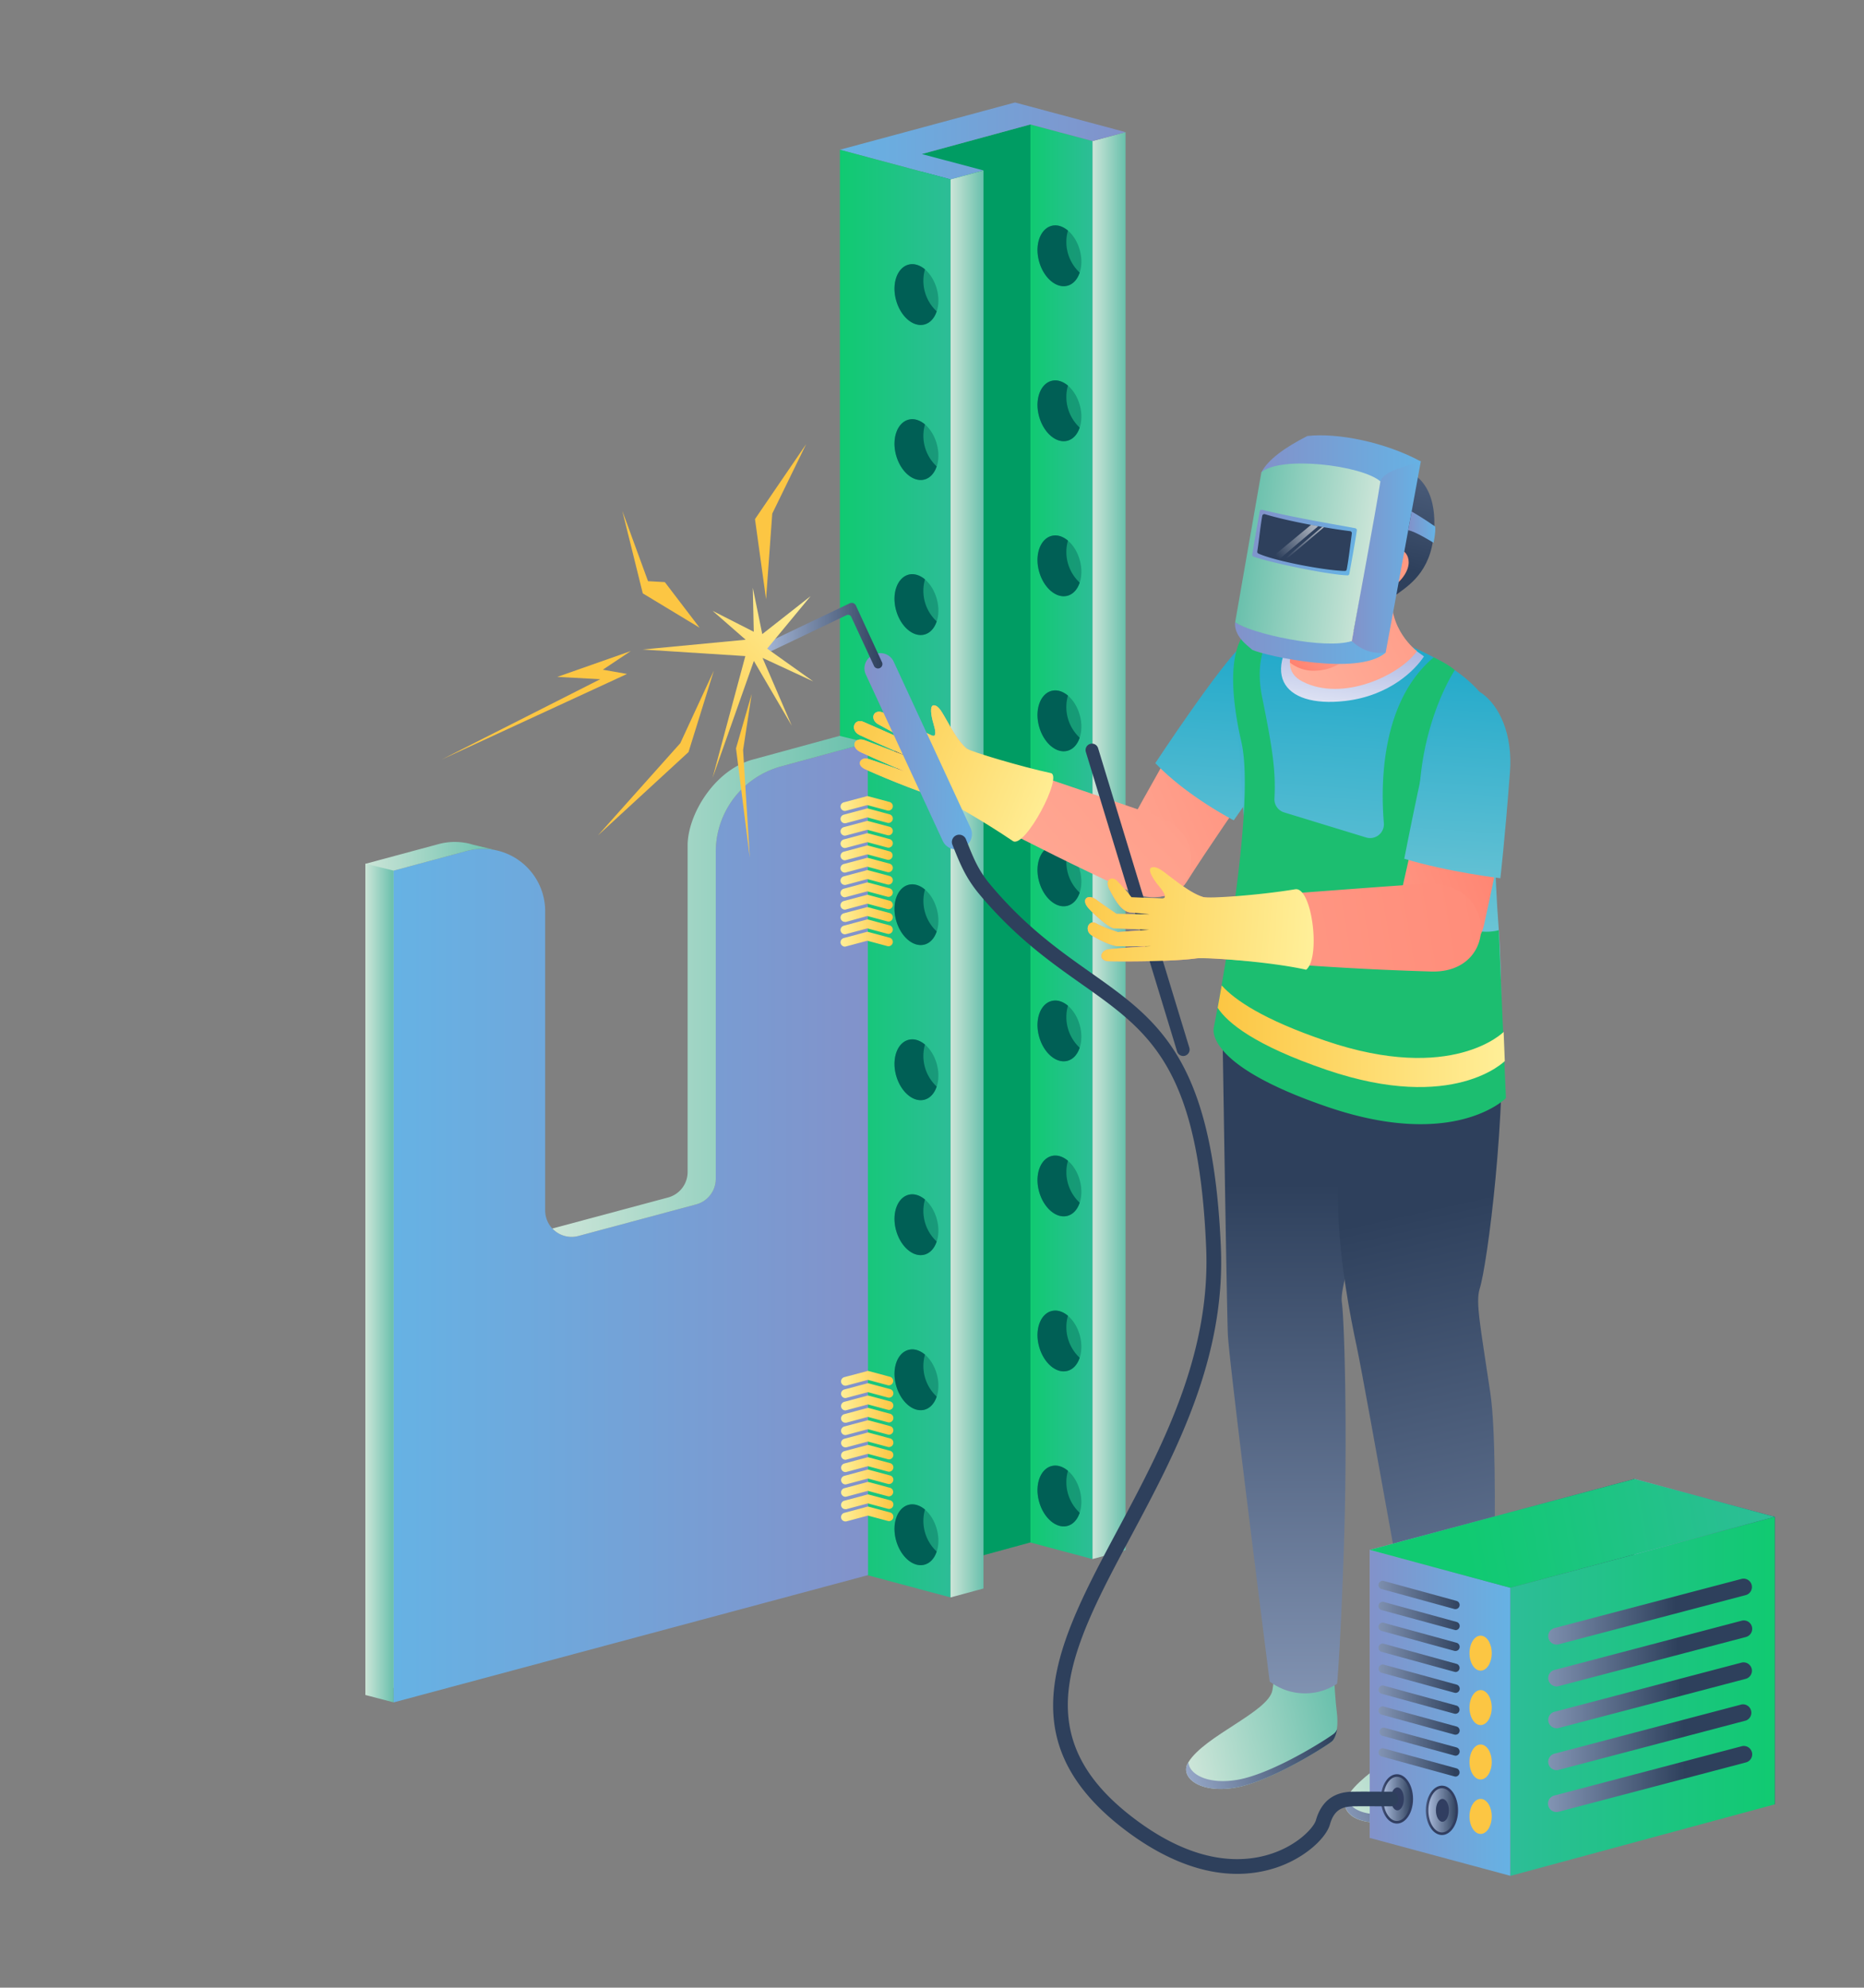 <svg xmlns="http://www.w3.org/2000/svg" xmlns:xlink="http://www.w3.org/1999/xlink" viewBox="0 0 1042 1111"><rect x="0" y="0" width="1042" height="1111" fill="#808080" stroke="none"/><defs><style>.cls-1{fill:#fcc643;}.cls-2{fill:url(#Безымянный_градиент_18);}.cls-3{fill:url(#Безымянный_градиент_14);}.cls-4{fill:#00c56c;}.cls-10,.cls-5{fill:#005f55;}.cls-5,.cls-9{opacity:0.4;isolation:isolate;}.cls-6{fill:url(#Безымянный_градиент_9);}.cls-7{fill:url(#Безымянный_градиент_14-2);}.cls-8{fill:url(#Безымянный_градиент_18-2);}.cls-9{fill:#006256;}.cls-11{fill:url(#Безымянный_градиент_9-2);}.cls-12{fill:url(#Безымянный_градиент_18-3);}.cls-13{fill:url(#Безымянный_градиент_18-4);}.cls-14{fill:url(#Безымянный_градиент_18-5);}.cls-15{fill:url(#Безымянный_градиент_8);}.cls-16{fill:url(#Безымянный_градиент_8-2);}.cls-17{fill:url(#Безымянный_градиент_8-3);}.cls-18{fill:url(#Безымянный_градиент_8-4);}.cls-19{fill:url(#Безымянный_градиент_8-5);}.cls-20{fill:url(#Безымянный_градиент_8-6);}.cls-21{fill:url(#Безымянный_градиент_8-7);}.cls-22{fill:url(#Безымянный_градиент_8-8);}.cls-23{fill:url(#Безымянный_градиент_8-9);}.cls-24{fill:url(#Безымянный_градиент_8-10);}.cls-25{fill:url(#Безымянный_градиент_8-11);}.cls-26{fill:url(#Безымянный_градиент_8-12);}.cls-27{fill:url(#Безымянный_градиент_8-13);}.cls-28{fill:url(#Безымянный_градиент_8-14);}.cls-29{fill:url(#Безымянный_градиент_8-15);}.cls-30{fill:url(#Безымянный_градиент_8-16);}.cls-31{fill:url(#Безымянный_градиент_8-17);}.cls-32{fill:url(#Безымянный_градиент_8-18);}.cls-33{fill:url(#Безымянный_градиент_8-19);}.cls-34{fill:url(#Безымянный_градиент_8-20);}.cls-35{fill:url(#Безымянный_градиент_8-21);}.cls-36{fill:url(#Безымянный_градиент_8-22);}.cls-37{fill:url(#Безымянный_градиент_8-23);}.cls-38{fill:url(#Безымянный_градиент_8-24);}.cls-39{fill:url(#Безымянный_градиент_18-6);}.cls-40{fill:url(#Безымянный_градиент_4);}.cls-41{fill:url(#Безымянный_градиент_18-7);}.cls-42{fill:url(#Безымянный_градиент_4-2);}.cls-43{fill:url(#Безымянный_градиент_136);}.cls-44{fill:url(#Безымянный_градиент_10);}.cls-45{fill:url(#Безымянный_градиент_10-2);}.cls-46{fill:url(#Безымянный_градиент_24);}.cls-47{fill:url(#Безымянный_градиент_136-2);}.cls-48{fill:url(#Безымянный_градиент_136-3);}.cls-49{fill:#1cbe70;}.cls-50{fill:url(#Безымянный_градиент_8-25);}.cls-51{fill:url(#Безымянный_градиент_136-4);}.cls-52{fill:url(#Безымянный_градиент_10-3);}.cls-53{fill:url(#Безымянный_градиент_136-5);}.cls-54{fill:url(#Безымянный_градиент_8-26);}.cls-55{fill:url(#Безымянный_градиент_136-6);}.cls-56{fill:url(#Безымянный_градиент_33);}.cls-57{fill:url(#Безымянный_градиент_4-3);}.cls-58{fill:#2a3c62;}.cls-59{fill:#fff;}.cls-60{fill:url(#Безымянный_градиент_9-3);}.cls-61{fill:url(#Безымянный_градиент_9-4);}.cls-62{fill:url(#Безымянный_градиент_9-5);}.cls-63{fill:url(#Безымянный_градиент_18-8);}.cls-64{fill:url(#Безымянный_градиент_9-6);}.cls-65{fill:#2e405c;}.cls-66{fill:url(#Безымянный_градиент_9-7);}.cls-67{fill:url(#Безымянный_градиент_172);}.cls-68{fill:url(#Безымянный_градиент_172-2);}.cls-69{fill:url(#Безымянный_градиент_4-4);}.cls-70{fill:url(#Безымянный_градиент_4-5);}.cls-71{fill:url(#Безымянный_градиент_9-8);}.cls-72{fill:url(#Безымянный_градиент_4-6);}.cls-73{fill:url(#Безымянный_градиент_8-27);}.cls-74{fill:url(#Безымянный_градиент_71);}.cls-75{fill:url(#Безымянный_градиент_71-2);}.cls-76{fill:url(#Безымянный_градиент_14-3);}.cls-77{fill:url(#Безымянный_градиент_9-9);}.cls-78{fill:url(#Безымянный_градиент_4-7);}.cls-79{fill:url(#Безымянный_градиент_4-8);}.cls-80{fill:url(#Безымянный_градиент_4-9);}.cls-81{fill:url(#Безымянный_градиент_4-10);}.cls-82{fill:url(#Безымянный_градиент_4-11);}.cls-83{fill:url(#Безымянный_градиент_14-4);}.cls-84{fill:url(#Безымянный_градиент_4-12);}.cls-85{fill:url(#Безымянный_градиент_63);}.cls-86{fill:url(#Безымянный_градиент_63-2);}.cls-87{fill:url(#Безымянный_градиент_4-13);}.cls-88{fill:url(#Безымянный_градиент_63-3);}.cls-89{fill:url(#Безымянный_градиент_63-4);}.cls-90{fill:url(#Безымянный_градиент_4-14);}.cls-91{fill:url(#Безымянный_градиент_4-15);}.cls-92{fill:url(#Безымянный_градиент_4-16);}.cls-93{fill:url(#Безымянный_градиент_4-17);}.cls-94{fill:url(#Безымянный_градиент_4-18);}.cls-95{fill:url(#Безымянный_градиент_4-19);}.cls-96{fill:url(#Безымянный_градиент_4-20);}.cls-97{fill:url(#Безымянный_градиент_4-21);}.cls-98{fill:url(#Безымянный_градиент_4-22);}.cls-99{fill:url(#Безымянный_градиент_8-28);}</style><linearGradient id="Безымянный_градиент_18" x1="414.19" y1="-1996.15" x2="395.69" y2="-1996.15" gradientTransform="matrix(1, 0, 0, -1, 215, -1523.5)" gradientUnits="userSpaceOnUse"><stop offset="0" stop-color="#69c0ac"/><stop offset="1" stop-color="#cce5d8"/></linearGradient><linearGradient id="Безымянный_градиент_14" x1="395.69" y1="-1994" x2="361" y2="-1994" gradientTransform="matrix(1, 0, 0, -1, 215, -1523.5)" gradientUnits="userSpaceOnUse"><stop offset="0" stop-color="#2dbd97"/><stop offset="1" stop-color="#10ca71"/></linearGradient><linearGradient id="Безымянный_градиент_9" x1="414.24" y1="-1602.28" x2="254.52" y2="-1602.28" gradientTransform="matrix(1, 0, 0, -1, 215, -1523.5)" gradientUnits="userSpaceOnUse"><stop offset="0" stop-color="#8292ca"/><stop offset="1" stop-color="#66b2e4"/></linearGradient><linearGradient id="Безымянный_градиент_14-2" x1="316.36" y1="-2011.79" x2="254.52" y2="-2011.79" xlink:href="#Безымянный_градиент_14"/><linearGradient id="Безымянный_градиент_18-2" x1="334.78" y1="-2017.58" x2="316.36" y2="-2017.58" xlink:href="#Безымянный_градиент_18"/><linearGradient id="Безымянный_градиент_9-2" x1="270.25" y1="-2206.84" x2="5.06" y2="-2206.84" xlink:href="#Безымянный_градиент_9"/><linearGradient id="Безымянный_градиент_18-3" x1="62.96" y1="-2232.53" x2="-10.67" y2="-2232.53" xlink:href="#Безымянный_градиент_18"/><linearGradient id="Безымянный_градиент_18-4" x1="270.08" y1="-2074.83" x2="93.78" y2="-2074.83" xlink:href="#Безымянный_градиент_18"/><linearGradient id="Безымянный_градиент_18-5" x1="5.02" y1="-2240.64" x2="-10.75" y2="-2240.64" xlink:href="#Безымянный_градиент_18"/><linearGradient id="Безымянный_градиент_8" x1="284.1" y1="-1972.6" x2="254.88" y2="-1972.6" gradientTransform="matrix(1, 0, 0, -1, 215, -1523.5)" gradientUnits="userSpaceOnUse"><stop offset="0" stop-color="#fcc643"/><stop offset="1" stop-color="#ffef98"/></linearGradient><linearGradient id="Безымянный_градиент_8-2" x1="284.1" y1="-1979.5" x2="254.88" y2="-1979.5" xlink:href="#Безымянный_градиент_8"/><linearGradient id="Безымянный_градиент_8-3" x1="284.1" y1="-1986.44" x2="254.88" y2="-1986.44" xlink:href="#Безымянный_градиент_8"/><linearGradient id="Безымянный_градиент_8-4" x1="284.1" y1="-1993.29" x2="254.88" y2="-1993.29" xlink:href="#Безымянный_градиент_8"/><linearGradient id="Безымянный_градиент_8-5" x1="284.09" y1="-2000.19" x2="254.86" y2="-2000.19" xlink:href="#Безымянный_градиент_8"/><linearGradient id="Безымянный_градиент_8-6" x1="284.1" y1="-2007.08" x2="254.85" y2="-2007.08" xlink:href="#Безымянный_градиент_8"/><linearGradient id="Безымянный_градиент_8-7" x1="284.1" y1="-2013.98" x2="254.85" y2="-2013.98" xlink:href="#Безымянный_градиент_8"/><linearGradient id="Безымянный_градиент_8-8" x1="284.1" y1="-2020.87" x2="254.85" y2="-2020.87" xlink:href="#Безымянный_градиент_8"/><linearGradient id="Безымянный_градиент_8-9" x1="284.1" y1="-2027.76" x2="254.85" y2="-2027.76" xlink:href="#Безымянный_градиент_8"/><linearGradient id="Безымянный_градиент_8-10" x1="284.1" y1="-2034.63" x2="254.88" y2="-2034.63" xlink:href="#Безымянный_градиент_8"/><linearGradient id="Безымянный_градиент_8-11" x1="284.1" y1="-2041.56" x2="254.88" y2="-2041.56" xlink:href="#Безымянный_градиент_8"/><linearGradient id="Безымянный_градиент_8-12" x1="284.1" y1="-2048.45" x2="254.88" y2="-2048.45" xlink:href="#Безымянный_градиент_8"/><linearGradient id="Безымянный_градиент_8-13" x1="284.4" y1="-2293.9" x2="255.16" y2="-2293.9" xlink:href="#Безымянный_градиент_8"/><linearGradient id="Безымянный_градиент_8-14" x1="284.4" y1="-2300.78" x2="255.16" y2="-2300.78" xlink:href="#Безымянный_градиент_8"/><linearGradient id="Безымянный_градиент_8-15" x1="284.4" y1="-2307.68" x2="255.16" y2="-2307.68" xlink:href="#Безымянный_градиент_8"/><linearGradient id="Безымянный_градиент_8-16" x1="284.4" y1="-2314.57" x2="255.16" y2="-2314.57" xlink:href="#Безымянный_градиент_8"/><linearGradient id="Безымянный_градиент_8-17" x1="284.4" y1="-2321.46" x2="255.16" y2="-2321.46" xlink:href="#Безымянный_градиент_8"/><linearGradient id="Безымянный_градиент_8-18" x1="284.4" y1="-2328.36" x2="255.16" y2="-2328.36" xlink:href="#Безымянный_градиент_8"/><linearGradient id="Безымянный_градиент_8-19" x1="284.4" y1="-2335.26" x2="255.16" y2="-2335.26" xlink:href="#Безымянный_градиент_8"/><linearGradient id="Безымянный_градиент_8-20" x1="284.4" y1="-2342.15" x2="255.16" y2="-2342.15" xlink:href="#Безымянный_градиент_8"/><linearGradient id="Безымянный_градиент_8-21" x1="284.4" y1="-2349.05" x2="255.16" y2="-2349.05" xlink:href="#Безымянный_градиент_8"/><linearGradient id="Безымянный_градиент_8-22" x1="284.4" y1="-2355.95" x2="255.16" y2="-2355.95" xlink:href="#Безымянный_градиент_8"/><linearGradient id="Безымянный_градиент_8-23" x1="284.4" y1="-2362.89" x2="255.16" y2="-2362.89" xlink:href="#Безымянный_градиент_8"/><linearGradient id="Безымянный_градиент_8-24" x1="284.4" y1="-2369.74" x2="255.16" y2="-2369.74" xlink:href="#Безымянный_градиент_8"/><linearGradient id="Безымянный_градиент_18-6" x1="531.19" y1="-2468.48" x2="445.63" y2="-2490.52" xlink:href="#Безымянный_градиент_18"/><linearGradient id="Безымянный_градиент_4" x1="511.17" y1="-2622.03" x2="511.17" y2="-2185.45" gradientTransform="matrix(1, 0, 0, -1, 215, -1523.5)" gradientUnits="userSpaceOnUse"><stop offset="0" stop-color="#acbdde"/><stop offset="1" stop-color="#2e405c"/></linearGradient><linearGradient id="Безымянный_градиент_18-7" x1="614.43" y1="-2483.96" x2="529.74" y2="-2512.09" xlink:href="#Безымянный_градиент_18"/><linearGradient id="Безымянный_градиент_4-2" x1="699.25" y1="-2715.64" x2="583.14" y2="-2198.46" xlink:href="#Безымянный_градиент_4"/><linearGradient id="Безымянный_градиент_136" x1="209.26" y1="-2078.84" x2="662.51" y2="-1887.62" gradientTransform="matrix(1, 0, 0, -1, 215, -1523.5)" gradientUnits="userSpaceOnUse"><stop offset="0" stop-color="#ffd2bb"/><stop offset="1" stop-color="#ff6b5a"/></linearGradient><linearGradient id="Безымянный_градиент_10" x1="482.5" y1="-1821.7" x2="460.52" y2="-2135.75" gradientTransform="matrix(1, 0, 0, -1, 215, -1523.5)" gradientUnits="userSpaceOnUse"><stop offset="0" stop-color="#009dc5"/><stop offset="1" stop-color="#a9dade"/></linearGradient><linearGradient id="Безымянный_градиент_10-2" x1="564.01" y1="-1819.17" x2="539.53" y2="-2168.78" xlink:href="#Безымянный_градиент_10"/><linearGradient id="Безымянный_градиент_24" x1="534.1" y1="-1942.53" x2="543.22" y2="-1877.93" gradientTransform="matrix(1, 0, 0, -1, 215, -1523.5)" gradientUnits="userSpaceOnUse"><stop offset="0" stop-color="#fff"/><stop offset="1" stop-color="#a6b2e0"/></linearGradient><linearGradient id="Безымянный_градиент_136-2" x1="364.57" y1="-1968.09" x2="767.83" y2="-1754.67" xlink:href="#Безымянный_градиент_136"/><linearGradient id="Безымянный_градиент_136-3" x1="554.95" y1="-1849.38" x2="500.87" y2="-1914.03" xlink:href="#Безымянный_градиент_136"/><linearGradient id="Безымянный_градиент_8-25" x1="680.69" y1="579.14" x2="841.2" y2="579.14" gradientTransform="matrix(1, 0, 0, 1, 0, 0)" xlink:href="#Безымянный_градиент_8"/><linearGradient id="Безымянный_градиент_136-4" x1="352.22" y1="-2113.68" x2="713.54" y2="-1972.27" xlink:href="#Безымянный_градиент_136"/><linearGradient id="Безымянный_градиент_10-3" x1="609.9" y1="-1830.63" x2="587.92" y2="-2144.67" xlink:href="#Безымянный_градиент_10"/><linearGradient id="Безымянный_градиент_136-5" x1="11.1" y1="-2269.65" x2="795.72" y2="-1591.35" xlink:href="#Безымянный_градиент_136"/><linearGradient id="Безымянный_градиент_8-26" x1="254.89" y1="-1925.54" x2="376.57" y2="-1974.79" xlink:href="#Безымянный_градиент_8"/><linearGradient id="Безымянный_градиент_136-6" x1="-96.57" y1="-1810.42" x2="827" y2="-1086.72" gradientTransform="matrix(0.88, 0.48, 0.48, -0.88, 1001.44, -917.35)" xlink:href="#Безымянный_градиент_136"/><linearGradient id="Безымянный_градиент_33" x1="341.43" y1="-1900.35" x2="804.85" y2="-1721" gradientTransform="matrix(1, 0, 0, -1, 215, -1523.5)" gradientUnits="userSpaceOnUse"><stop offset="0" stop-color="#ffd0b5"/><stop offset="1" stop-color="#ff5c48"/></linearGradient><linearGradient id="Безымянный_градиент_4-3" x1="592.8" y1="-1610.84" x2="537.73" y2="-1833.41" xlink:href="#Безымянный_градиент_4"/><linearGradient id="Безымянный_градиент_9-3" x1="475.38" y1="-1882.94" x2="559.55" y2="-1882.94" xlink:href="#Безымянный_градиент_9"/><linearGradient id="Безымянный_градиент_9-4" x1="540.66" y1="-1833.6" x2="579.2" y2="-1833.6" xlink:href="#Безымянный_градиент_9"/><linearGradient id="Безымянный_градиент_9-5" x1="490.11" y1="-1779.73" x2="579.25" y2="-1779.73" xlink:href="#Безымянный_градиент_9"/><linearGradient id="Безымянный_градиент_18-8" x1="481.29" y1="-1827.5" x2="550.73" y2="-1836.81" xlink:href="#Безымянный_градиент_18"/><linearGradient id="Безымянный_градиент_9-6" x1="486.73" y1="-1815.05" x2="541.79" y2="-1838.42" xlink:href="#Безымянный_градиент_9"/><linearGradient id="Безымянный_градиент_9-7" x1="572.21" y1="-1818.14" x2="587.35" y2="-1818.14" xlink:href="#Безымянный_градиент_9"/><linearGradient id="Безымянный_градиент_172" x1="533.56" y1="-1806.22" x2="498.85" y2="-1834.84" gradientTransform="matrix(1, 0, 0, -1, 215, -1523.5)" gradientUnits="userSpaceOnUse"><stop offset="0" stop-color="#fdfdfd"/><stop offset="1" stop-color="#fdfdfd" stop-opacity="0"/></linearGradient><linearGradient id="Безымянный_градиент_172-2" x1="536.97" y1="-1808.2" x2="503.97" y2="-1835.41" xlink:href="#Безымянный_градиент_172"/><linearGradient id="Безымянный_градиент_4-4" x1="509.8" y1="-2550.47" x2="604.06" y2="-2514.8" xlink:href="#Безымянный_градиент_4"/><linearGradient id="Безымянный_градиент_4-5" x1="431.44" y1="-2521.94" x2="532.08" y2="-2500.2" xlink:href="#Безымянный_градиент_4"/><linearGradient id="Безымянный_градиент_9-8" x1="269.99" y1="-1942.38" x2="333.27" y2="-1944.64" xlink:href="#Безымянный_градиент_9"/><linearGradient id="Безымянный_градиент_4-6" x1="208.87" y1="-1878.8" x2="278.27" y2="-1878.8" xlink:href="#Безымянный_градиент_4"/><linearGradient id="Безымянный_градиент_8-27" x1="156.35" y1="-1934.96" x2="237.14" y2="-1860.73" xlink:href="#Безымянный_градиент_8"/><linearGradient id="Безымянный_градиент_71" x1="698.65" y1="-2441.09" x2="777.15" y2="-2441.09" gradientTransform="matrix(1, 0, 0, -1, 215, -1523.5)" gradientUnits="userSpaceOnUse"><stop offset="0" stop-color="#9daed7"/><stop offset="1" stop-color="#32405e"/></linearGradient><linearGradient id="Безымянный_градиент_71-2" x1="550.74" y1="-2450.49" x2="698.65" y2="-2450.49" xlink:href="#Безымянный_градиент_71"/><linearGradient id="Безымянный_градиент_14-3" x1="629.25" y1="-2471.64" x2="777.15" y2="-2471.64" xlink:href="#Безымянный_градиент_14"/><linearGradient id="Безымянный_градиент_9-9" x1="550.74" y1="-2480.89" x2="629.3" y2="-2480.89" xlink:href="#Безымянный_градиент_9"/><linearGradient id="Безымянный_градиент_4-7" x1="607.65" y1="-2424.31" x2="721.7" y2="-2424.31" xlink:href="#Безымянный_градиент_4"/><linearGradient id="Безымянный_градиент_4-8" x1="608.94" y1="-2447.68" x2="722.97" y2="-2447.68" xlink:href="#Безымянный_градиент_4"/><linearGradient id="Безымянный_градиент_4-9" x1="610.56" y1="-2471.08" x2="724.59" y2="-2471.08" xlink:href="#Безымянный_градиент_4"/><linearGradient id="Безымянный_градиент_4-10" x1="612.17" y1="-2494.5" x2="726.2" y2="-2494.5" xlink:href="#Безымянный_градиент_4"/><linearGradient id="Безымянный_градиент_4-11" x1="612.8" y1="-2517.86" x2="726.92" y2="-2517.86" xlink:href="#Безымянный_градиент_4"/><linearGradient id="Безымянный_градиент_14-4" x1="776.15" y1="-2360.16" x2="605.02" y2="-2391.27" xlink:href="#Безымянный_градиент_14"/><linearGradient id="Безымянный_градиент_4-12" x1="557.6" y1="-2529" x2="574.22" y2="-2529" xlink:href="#Безымянный_градиент_4"/><linearGradient id="Безымянный_градиент_63" x1="542.58" y1="-2529" x2="560.64" y2="-2529" gradientTransform="matrix(1, 0, 0, -1, 215, -1523.5)" gradientUnits="userSpaceOnUse"><stop offset="0" stop-color="#9badda"/><stop offset="1" stop-color="#313e61"/></linearGradient><linearGradient id="Безымянный_градиент_63-2" x1="553.3" y1="-2529" x2="560.57" y2="-2529" xlink:href="#Безымянный_градиент_63"/><linearGradient id="Безымянный_градиент_4-13" x1="582.77" y1="-2535.39" x2="599.39" y2="-2535.39" xlink:href="#Безымянный_градиент_4"/><linearGradient id="Безымянный_градиент_63-3" x1="567.76" y1="-2535.39" x2="585.82" y2="-2535.39" xlink:href="#Безымянный_градиент_63"/><linearGradient id="Безымянный_градиент_63-4" x1="578.48" y1="-2535.39" x2="585.74" y2="-2535.39" xlink:href="#Безымянный_градиент_63"/><linearGradient id="Безымянный_градиент_4-14" x1="527.88" y1="-2415.04" x2="602.41" y2="-2415.04" xlink:href="#Безымянный_градиент_4"/><linearGradient id="Безымянный_градиент_4-15" x1="529.08" y1="-2426.73" x2="602.46" y2="-2426.73" xlink:href="#Безымянный_градиент_4"/><linearGradient id="Безымянный_градиент_4-16" x1="530.99" y1="-2438.43" x2="602.72" y2="-2438.43" xlink:href="#Безымянный_градиент_4"/><linearGradient id="Безымянный_градиент_4-17" x1="530.51" y1="-2450.14" x2="601.93" y2="-2450.14" xlink:href="#Безымянный_градиент_4"/><linearGradient id="Безымянный_градиент_4-18" x1="532.19" y1="-2461.83" x2="601.21" y2="-2461.83" xlink:href="#Безымянный_градиент_4"/><linearGradient id="Безымянный_градиент_4-19" x1="533.38" y1="-2473.53" x2="601.21" y2="-2473.53" xlink:href="#Безымянный_градиент_4"/><linearGradient id="Безымянный_градиент_4-20" x1="534.1" y1="-2485.23" x2="600.74" y2="-2485.23" xlink:href="#Безымянный_градиент_4"/><linearGradient id="Безымянный_градиент_4-21" x1="534.57" y1="-2497" x2="599.56" y2="-2497" xlink:href="#Безымянный_градиент_4"/><linearGradient id="Безымянный_градиент_4-22" x1="534.58" y1="-2508.63" x2="598.6" y2="-2508.63" xlink:href="#Безымянный_градиент_4"/><linearGradient id="Безымянный_градиент_8-28" x1="323.54" y1="-1447.11" x2="451.02" y2="-1388.2" gradientTransform="matrix(0.88, 0.48, 0.48, -0.88, 1001.44, -917.35)" xlink:href="#Безымянный_градиент_8"/></defs><title>Svarschik_dugovoy_svarki_neplavyschiy</title><g id="Слой_1" data-name="Слой 1"><path class="cls-1" d="M352.66,363.89l-41.12,14.46,24,1.3-88.67,44.91,103.64-47.85L337,374.33Z"/><path class="cls-2" d="M629.19,73.86l-18.5,5V871.44l18.5-5Z"/><path class="cls-3" d="M610.69,78.82,576,69.57V862.16l34.69,9.28Z"/><path class="cls-4" d="M576,69.57,515.29,86.1V878.68L576,862.13Z"/><path class="cls-5" d="M576,69.57,515.29,86.1V878.68L576,862.13Z"/><path class="cls-6" d="M610.69,78.82,576,69.57,515.29,86.1l34.49,9.17-18.42,5L469.52,83.7,567.4,57.28l61.84,16.58Z"/><path class="cls-7" d="M531.36,892.88,469.52,876.3V83.7l61.84,16.57Z"/><path class="cls-8" d="M549.78,887.89l-18.42,5V100.27l18.42-5Z"/><path class="cls-9" d="M523.71,161.59c-2.51-9.21-9.6-15.35-15.89-13.66s-9.43,10.55-6.91,19.77,9.59,15.36,15.89,13.66S526.24,170.79,523.71,161.59Z"/><path class="cls-10" d="M500.9,167.7c2.51,9.23,9.6,15.36,15.9,13.66,3.22-.86,5.59-3.61,6.81-7.35a23.34,23.34,0,0,1-6.54-23.46c-2.86-2.38-6.13-3.45-9.22-2.62C501.57,149.62,498.39,158.48,500.9,167.7Z"/><path class="cls-9" d="M603.65,139.91c-2.51-9.22-9.61-15.36-15.89-13.66s-9.44,10.56-6.92,19.78,9.6,15.34,15.89,13.65S606.16,149.13,603.65,139.91Z"/><path class="cls-10" d="M580.84,146.05c2.51,9.2,9.6,15.34,15.89,13.65,3.22-.85,5.59-3.61,6.83-7.34A23.34,23.34,0,0,1,597,128.88c-2.86-2.4-6.12-3.47-9.21-2.63C581.5,128,578.32,136.83,580.84,146.05Z"/><path class="cls-9" d="M523.71,248.26c-2.51-9.23-9.6-15.35-15.89-13.66s-9.43,10.54-6.91,19.76S510.5,269.71,516.8,268,526.24,257.47,523.71,248.26Z"/><path class="cls-10" d="M500.9,254.35c2.51,9.22,9.6,15.35,15.9,13.67,3.22-.86,5.59-3.63,6.81-7.34a23.36,23.36,0,0,1-6.54-23.46c-2.86-2.4-6.13-3.47-9.22-2.63C501.57,236.27,498.39,245.13,500.9,254.35Z"/><path class="cls-9" d="M603.65,226.57c-2.51-9.22-9.61-15.35-15.89-13.67s-9.44,10.55-6.92,19.77,9.6,15.35,15.89,13.66S606.16,235.78,603.65,226.57Z"/><path class="cls-10" d="M580.84,232.67c2.51,9.22,9.6,15.35,15.89,13.66,3.22-.85,5.59-3.61,6.83-7.34A23.32,23.32,0,0,1,597,215.52c-2.86-2.38-6.12-3.45-9.21-2.62C581.5,214.59,578.32,223.45,580.84,232.67Z"/><path class="cls-9" d="M523.71,334.89c-2.51-9.2-9.6-15.36-15.89-13.66s-9.43,10.56-6.91,19.78,9.59,15.36,15.89,13.66S526.24,344.1,523.71,334.89Z"/><path class="cls-10" d="M500.9,341c2.51,9.21,9.6,15.36,15.9,13.66,3.22-.86,5.59-3.61,6.81-7.35a23.31,23.31,0,0,1-6.54-23.47c-2.86-2.38-6.13-3.45-9.22-2.63C501.57,323,498.39,331.8,500.9,341Z"/><path class="cls-9" d="M523.71,421.55c-2.51-9.22-9.6-15.34-15.89-13.66s-9.43,10.54-6.91,19.76S510.5,443,516.8,441.32,526.24,430.77,523.71,421.55Z"/><path class="cls-10" d="M500.9,427.65c2.51,9.23,9.6,15.36,15.9,13.67,3.22-.85,5.59-3.62,6.81-7.34a23.36,23.36,0,0,1-6.54-23.46c-2.86-2.4-6.13-3.47-9.22-2.63C501.57,409.58,498.39,418.43,500.9,427.65Z"/><path class="cls-9" d="M523.71,508.2c-2.51-9.22-9.6-15.36-15.89-13.66s-9.43,10.56-6.91,19.77S510.5,529.66,516.8,528,526.24,517.41,523.71,508.2Z"/><path class="cls-10" d="M500.9,514.28c2.51,9.22,9.6,15.35,15.9,13.66,3.22-.86,5.59-3.61,6.81-7.34a23.33,23.33,0,0,1-6.54-23.38c-2.86-2.39-6.13-3.46-9.22-2.63C501.57,496.21,498.39,505.1,500.9,514.28Z"/><path class="cls-9" d="M523.71,594.85c-2.51-9.21-9.6-15.34-15.89-13.65s-9.43,10.54-6.91,19.76,9.59,15.36,15.89,13.67S526.24,604.08,523.71,594.85Z"/><path class="cls-10" d="M500.9,601c2.51,9.22,9.6,15.36,15.9,13.67,3.22-.86,5.59-3.62,6.81-7.35a23.36,23.36,0,0,1-6.54-23.46c-2.86-2.39-6.13-3.46-9.22-2.62C501.57,582.88,498.39,591.74,500.9,601Z"/><path class="cls-9" d="M523.71,681.48c-2.51-9.21-9.6-15.35-15.89-13.66s-9.43,10.55-6.91,19.78S510.5,703,516.8,701.25,526.24,690.69,523.71,681.48Z"/><path class="cls-10" d="M500.9,687.62c2.51,9.22,9.6,15.35,15.9,13.65,3.22-.85,5.59-3.61,6.81-7.34a23.34,23.34,0,0,1-6.54-23.46c-2.86-2.39-6.13-3.45-9.22-2.63C501.57,669.54,498.39,678.39,500.9,687.62Z"/><path class="cls-9" d="M523.71,768.16c-2.51-9.22-9.6-15.34-15.89-13.66s-9.43,10.55-6.91,19.76,9.59,15.36,15.89,13.68S526.24,777.38,523.71,768.16Z"/><path class="cls-10" d="M500.9,774.28c2.51,9.22,9.6,15.36,15.9,13.68,3.22-.87,5.59-3.63,6.81-7.35a23.36,23.36,0,0,1-6.54-23.46c-2.86-2.39-6.13-3.47-9.22-2.63C501.57,756.21,498.39,765.05,500.9,774.28Z"/><path class="cls-9" d="M523.71,854.8c-2.51-9.2-9.6-15.35-15.89-13.65s-9.43,10.55-6.91,19.77,9.59,15.36,15.89,13.66S526.24,864,523.71,854.8Z"/><path class="cls-10" d="M500.9,860.9c2.51,9.22,9.6,15.36,15.9,13.66,3.22-.86,5.59-3.61,6.81-7.35a23.36,23.36,0,0,1-6.54-23.46c-2.86-2.38-6.13-3.45-9.22-2.62C501.57,842.85,498.39,851.68,500.9,860.9Z"/><path class="cls-9" d="M603.65,313.21c-2.51-9.22-9.61-15.35-15.89-13.65s-9.44,10.56-6.92,19.76,9.6,15.35,15.89,13.67S606.16,322.44,603.65,313.21Z"/><path class="cls-10" d="M580.84,319.32c2.51,9.22,9.6,15.35,15.89,13.67,3.22-.87,5.59-3.62,6.83-7.35A23.31,23.31,0,0,1,597,302.18c-2.86-2.39-6.12-3.47-9.21-2.62C581.5,301.25,578.32,310.12,580.84,319.32Z"/><path class="cls-9" d="M603.65,399.84c-2.51-9.22-9.61-15.35-15.89-13.66s-9.44,10.54-6.92,19.77,9.6,15.35,15.89,13.65S606.16,409.09,603.65,399.84Z"/><path class="cls-10" d="M580.84,406c2.51,9.21,9.6,15.35,15.89,13.65,3.22-.84,5.59-3.61,6.83-7.33A23.31,23.31,0,0,1,597,388.8c-2.86-2.39-6.12-3.45-9.21-2.62C581.5,387.9,578.32,396.75,580.84,406Z"/><path class="cls-9" d="M603.65,486.51c-2.51-9.22-9.61-15.35-15.89-13.67s-9.44,10.57-6.92,19.78,9.65,15.35,15.89,13.63S606.16,495.72,603.65,486.51Z"/><path class="cls-10" d="M580.84,492.63c2.51,9.21,9.6,15.35,15.89,13.66,3.22-.86,5.59-3.61,6.83-7.35A23.29,23.29,0,0,1,597,475.48c-2.86-2.39-6.12-3.46-9.21-2.63C581.5,474.55,578.32,483.42,580.84,492.63Z"/><path class="cls-9" d="M603.65,573.18c-2.51-9.23-9.61-15.35-15.89-13.66s-9.44,10.54-6.92,19.76,9.65,15.31,15.89,13.66S606.16,582.4,603.65,573.18Z"/><path class="cls-10" d="M580.84,579.28c2.51,9.22,9.6,15.35,15.89,13.66,3.22-.85,5.59-3.62,6.83-7.33A23.32,23.32,0,0,1,597,562.14c-2.86-2.39-6.12-3.46-9.21-2.62C581.5,561.2,578.32,570.06,580.84,579.28Z"/><path class="cls-9" d="M603.65,659.84c-2.51-9.21-9.61-15.36-15.89-13.66s-9.44,10.57-6.92,19.78,9.6,15.34,15.89,13.66S606.16,669,603.65,659.84Z"/><path class="cls-10" d="M580.84,665.93c2.51,9.2,9.6,15.34,15.89,13.66,3.22-.86,5.59-3.61,6.83-7.35A23.33,23.33,0,0,1,597,648.8c-2.86-2.4-6.12-3.46-9.21-2.63C581.5,647.86,578.32,656.72,580.84,665.93Z"/><path class="cls-9" d="M603.65,746.48c-2.51-9.22-9.61-15.34-15.89-13.66s-9.44,10.54-6.92,19.76,9.65,15.36,15.89,13.67S606.16,755.7,603.65,746.48Z"/><path class="cls-10" d="M580.84,752.58c2.51,9.23,9.6,15.36,15.89,13.66,3.22-.84,5.59-3.61,6.83-7.34A23.32,23.32,0,0,1,597,735.43c-2.86-2.38-6.12-3.45-9.21-2.61C581.5,734.51,578.32,743.36,580.84,752.58Z"/><path class="cls-9" d="M603.65,833.13c-2.51-9.23-9.61-15.36-15.89-13.66s-9.44,10.56-6.92,19.77,9.65,15.35,15.89,13.66S606.16,842.35,603.65,833.13Z"/><path class="cls-10" d="M580.84,839.24c2.51,9.21,9.6,15.34,15.89,13.66,3.22-.86,5.59-3.62,6.83-7.34A23.31,23.31,0,0,1,597,822.1c-2.86-2.4-6.12-3.47-9.21-2.63C581.5,821.16,578.32,830,580.84,839.24Z"/><path class="cls-11" d="M485.25,880.41l-.17-465.24L436.57,428.4a49.46,49.46,0,0,0-36.45,47.74V658.93a14.76,14.76,0,0,1-10.94,14.26l-65.84,17.65a14.76,14.76,0,0,1-18.58-14.26V509.32a34.85,34.85,0,0,0-43.87-33.67l-40.83,11v464.9Z"/><path class="cls-12" d="M260.91,475.65l-40.85,11V943.44l-15.73,4V482.81l40.83-11a34.46,34.46,0,0,1,15-.69h.16a32.64,32.64,0,0,1,4,1L278,475.4A34.66,34.66,0,0,0,260.91,475.65Z"/><path class="cls-13" d="M400.12,476.14V658.93a14.76,14.76,0,0,1-10.93,14.26l-65.85,17.65a14.69,14.69,0,0,1-14.56-4.16l64.67-17.34a14.76,14.76,0,0,0,10.94-14.26V472.26c.17-17,14.92-41.84,36.44-47.71l48.51-13.23,15.74,3.85L436.57,428.4a49.46,49.46,0,0,0-36.45,47.74Z"/><path class="cls-14" d="M220,486.62l-15.73-3.86,0,464.65L220,951.52Z"/><path class="cls-15" d="M472.28,453.27a2.45,2.45,0,0,1-2.38-2.13,2.39,2.39,0,0,1,.39-1.66,2.43,2.43,0,0,1,1.37-1l13.22-3.54,12.41,3.33a2.42,2.42,0,0,1,1.72,3,2.39,2.39,0,0,1-1.13,1.47A2.42,2.42,0,0,1,496,453l-11.16-3-12,3.21A2.76,2.76,0,0,1,472.28,453.27Z"/><path class="cls-16" d="M472.28,460.16a2.37,2.37,0,0,1-1.58-.61,2.47,2.47,0,0,1-.8-1.51,2.45,2.45,0,0,1,1.76-2.66l13.22-3.55,12.41,3.34a2.42,2.42,0,0,1,1.72,3,2.38,2.38,0,0,1-1.13,1.48,2.42,2.42,0,0,1-1.84.24l-11.16-3-12,3.22A2.3,2.3,0,0,1,472.28,460.16Z"/><path class="cls-17" d="M472.28,467.1A2.45,2.45,0,0,1,469.9,465a2.39,2.39,0,0,1,.39-1.66,2.44,2.44,0,0,1,1.37-1l13.22-3.54,12.41,3.31a2.48,2.48,0,0,1,1.48,1.13,2.45,2.45,0,0,1-.89,3.33,2.42,2.42,0,0,1-1.84.24l-11.16-3-12,3.2A2.35,2.35,0,0,1,472.28,467.1Z"/><path class="cls-18" d="M472.28,474a2.45,2.45,0,0,1-2.38-2.13,2.39,2.39,0,0,1,.39-1.66,2.43,2.43,0,0,1,1.37-1l13.22-3.54L497.29,469a2.42,2.42,0,0,1,1.72,3,2.39,2.39,0,0,1-1.13,1.47,2.42,2.42,0,0,1-1.84.25l-11.16-3-12,3.2A2.77,2.77,0,0,1,472.28,474Z"/><path class="cls-19" d="M472.28,480.85a2.37,2.37,0,0,1-1.58-.61,2.47,2.47,0,0,1-.8-1.51,2.45,2.45,0,0,1,1.76-2.66l13.22-3.55,12.41,3.33a2.42,2.42,0,0,1,1.4,1.15,2.5,2.5,0,0,1,.21,1.8,2.42,2.42,0,0,1-2.86,1.75l-11.16-3-12,3.2A2,2,0,0,1,472.28,480.85Z"/><path class="cls-20" d="M472.28,487.74a2.41,2.41,0,0,1-1.6-.6,2.41,2.41,0,0,1-.41-3.18,2.43,2.43,0,0,1,1.39-1l13.22-3.54,12.41,3.32a2.48,2.48,0,0,1,1.48,1.13,2.43,2.43,0,0,1-2.73,3.57l-11.16-3-12,3.2A2.32,2.32,0,0,1,472.28,487.74Z"/><path class="cls-21" d="M472.28,494.64a2.45,2.45,0,0,1-2.41-2.12,2.47,2.47,0,0,1,.4-1.67,2.41,2.41,0,0,1,1.39-1l13.22-3.54,12.41,3.32a2.42,2.42,0,0,1,1.72,3,2.38,2.38,0,0,1-1.13,1.48,2.47,2.47,0,0,1-1.84.25l-11.16-3-12,3.22A2.76,2.76,0,0,1,472.28,494.64Z"/><path class="cls-22" d="M472.28,501.53a2.36,2.36,0,0,1-1.6-.6,2.41,2.41,0,0,1-.41-3.18,2.41,2.41,0,0,1,1.39-1l13.22-3.56,12.41,3.32a2.46,2.46,0,0,1,1.48,1.14,2.43,2.43,0,0,1-2.73,3.56l-11.16-3-12,3.21A2.77,2.77,0,0,1,472.28,501.53Z"/><path class="cls-23" d="M472.28,508.43a2.41,2.41,0,0,1-1.6-.6,2.41,2.41,0,0,1-.41-3.18,2.43,2.43,0,0,1,1.39-1l13.22-3.55,12.41,3.33a2.43,2.43,0,1,1-1.25,4.7l-11.16-3-12,3.21A2.76,2.76,0,0,1,472.28,508.43Z"/><path class="cls-24" d="M472.28,515.29a2.43,2.43,0,0,1-1.58-.62,2.47,2.47,0,0,1-.8-1.51,2.39,2.39,0,0,1,.39-1.66,2.43,2.43,0,0,1,1.37-1L484.88,507l12.41,3.34a2.42,2.42,0,0,1,1.72,3,2.38,2.38,0,0,1-1.13,1.48A2.47,2.47,0,0,1,496,515l-11.16-3-12,3.32A3.42,3.42,0,0,1,472.28,515.29Z"/><path class="cls-25" d="M472.28,522.22a2.37,2.37,0,0,1-1.58-.61,2.47,2.47,0,0,1-.8-1.51,2.45,2.45,0,0,1,1.76-2.66l13.22-3.55,12.41,3.33a2.46,2.46,0,0,1,1.48,1.14,2.43,2.43,0,0,1-2.73,3.56l-11.16-3-12,3.21A2.76,2.76,0,0,1,472.28,522.22Z"/><path class="cls-26" d="M472.28,529.12A2.45,2.45,0,0,1,469.9,527a2.4,2.4,0,0,1,.39-1.67,2.47,2.47,0,0,1,1.37-1l13.22-3.54,12.41,3.33a2.43,2.43,0,1,1-1.25,4.7l-11.16-3-12,3.2A2.32,2.32,0,0,1,472.28,529.12Z"/><path class="cls-27" d="M472.6,774.54a2.37,2.37,0,0,1-1.61-.6,2.41,2.41,0,0,1-.41-3.18,2.38,2.38,0,0,1,1.39-1l13.22-3.52,12.41,3.33a2.41,2.41,0,0,1,1.41,1.15,2.43,2.43,0,0,1-.87,3.26,2.42,2.42,0,0,1-1.8.29l-11.15-3-12,3.2A1.94,1.94,0,0,1,472.6,774.54Z"/><path class="cls-28" d="M472.6,781.44a2.41,2.41,0,0,1-1.61-.6,2.48,2.48,0,0,1-.81-1.52,2.45,2.45,0,0,1,.4-1.66,2.4,2.4,0,0,1,1.39-1l13.22-3.54,12.41,3.32a2.42,2.42,0,0,1,.85.42,2.56,2.56,0,0,1,.63.72,2.34,2.34,0,0,1,.3.9,2.49,2.49,0,0,1-.06.94,2.6,2.6,0,0,1-.42.85,2.41,2.41,0,0,1-.72.63,2.34,2.34,0,0,1-.9.3,2.48,2.48,0,0,1-.94-.06l-11.15-3-12,3.2A2.32,2.32,0,0,1,472.6,781.44Z"/><path class="cls-29" d="M472.6,788.34a2.42,2.42,0,0,1-1.61-.61,2.41,2.41,0,0,1-.41-3.18,2.38,2.38,0,0,1,1.39-1L485.19,780l12.41,3.3a2.26,2.26,0,0,1,.85.42,2.52,2.52,0,0,1,.63.71,2.46,2.46,0,0,1,.3.9,2.53,2.53,0,0,1-.06.95,2.6,2.6,0,0,1-.42.85,2.56,2.56,0,0,1-.72.63,2.52,2.52,0,0,1-.9.3,2.48,2.48,0,0,1-.94-.06l-11.15-3-12,3.22A2.34,2.34,0,0,1,472.6,788.34Z"/><path class="cls-30" d="M472.6,795.23a2.41,2.41,0,0,1-1.61-.6,2.41,2.41,0,0,1-.41-3.18,2.38,2.38,0,0,1,1.39-1l13.22-3.56,12.41,3.33a2.44,2.44,0,0,1,.85.43,2.36,2.36,0,0,1,.93,1.61,2.53,2.53,0,0,1-.06,1,2.81,2.81,0,0,1-.42.85,2.52,2.52,0,0,1-1.62.93,2.3,2.3,0,0,1-.94-.07l-11.15-3-12,3.21A2.76,2.76,0,0,1,472.6,795.23Z"/><path class="cls-31" d="M472.6,802.13a2.41,2.41,0,0,1-1.61-.6,2.41,2.41,0,0,1-.41-3.18,2.4,2.4,0,0,1,1.39-1l13.22-3.55,12.41,3.33a2.42,2.42,0,0,1,.85.42,2.56,2.56,0,0,1,.63.72,2.34,2.34,0,0,1,.3.9,2.49,2.49,0,0,1-.06.94,2.6,2.6,0,0,1-.42.85,2.41,2.41,0,0,1-.72.63,2.34,2.34,0,0,1-.9.3,2.48,2.48,0,0,1-.94-.06l-11.15-3-12,3.21A2.76,2.76,0,0,1,472.6,802.13Z"/><path class="cls-32" d="M472.6,809a2.43,2.43,0,0,1-1.59-.62,2.47,2.47,0,0,1-.8-1.51,2.43,2.43,0,0,1,.38-1.66,2.48,2.48,0,0,1,1.38-1l13.22-3.55L497.6,804a2.26,2.26,0,0,1,.85.42,2.52,2.52,0,0,1,.63.71,2.46,2.46,0,0,1,.3.9,2.53,2.53,0,0,1-.06,1,2.6,2.6,0,0,1-.42.85,2.52,2.52,0,0,1-1.62.93,2.48,2.48,0,0,1-.94-.06l-11.15-3-12,3.22A3.44,3.44,0,0,1,472.6,809Z"/><path class="cls-33" d="M472.6,815.92a2.37,2.37,0,0,1-1.59-.61,2.47,2.47,0,0,1-.8-1.51,2.42,2.42,0,0,1,1.76-2.66l13.22-3.55,12.41,3.33a2.6,2.6,0,0,1,.85.42,2.56,2.56,0,0,1,.63.72,2.4,2.4,0,0,1,.3.9,2.53,2.53,0,0,1-.06.95,2.81,2.81,0,0,1-.42.85,2.52,2.52,0,0,1-1.62.93,2.3,2.3,0,0,1-.94-.07l-11.15-3-12,3.21A2.3,2.3,0,0,1,472.6,815.92Z"/><path class="cls-34" d="M472.6,822.82a2.45,2.45,0,0,1-2-3.79,2.53,2.53,0,0,1,1.38-1l13.22-3.54,12.41,3.33a2.49,2.49,0,0,1,1.48,1.14,2.42,2.42,0,0,1,.24,1.84,2.46,2.46,0,0,1-1.14,1.48,2.42,2.42,0,0,1-1.84.24l-11.15-3-12,3.2A2.32,2.32,0,0,1,472.6,822.82Z"/><path class="cls-35" d="M472.6,829.72a2.43,2.43,0,0,1-1.59-.62,2.47,2.47,0,0,1-.8-1.51,2.43,2.43,0,0,1,.38-1.66,2.48,2.48,0,0,1,1.38-1l13.22-3.55,12.41,3.34a2.47,2.47,0,0,1,1.48,1.13,2.44,2.44,0,0,1-2.74,3.57l-11.15-3-12,3.21A2.78,2.78,0,0,1,472.6,829.72Z"/><path class="cls-36" d="M472.6,836.61A2.37,2.37,0,0,1,471,836a2.47,2.47,0,0,1-.8-1.51,2.43,2.43,0,0,1,.38-1.66,2.5,2.5,0,0,1,1.38-1l13.22-3.54,12.41,3.32a2.42,2.42,0,0,1,1.41,1.16,2.43,2.43,0,0,1-.87,3.26,2.42,2.42,0,0,1-1.8.29l-11.15-3-12,3.22A2.28,2.28,0,0,1,472.6,836.61Z"/><path class="cls-37" d="M472.6,843.55A2.41,2.41,0,0,1,471,843a2.48,2.48,0,0,1-.81-1.52,2.45,2.45,0,0,1,.4-1.66,2.4,2.4,0,0,1,1.39-1l13.22-3.54,12.41,3.3a2.42,2.42,0,0,1,.85.42,2.56,2.56,0,0,1,.63.72,2.35,2.35,0,0,1,.3.89,2.53,2.53,0,0,1-.06,1,2.6,2.6,0,0,1-.42.85,2.41,2.41,0,0,1-.72.63,2.34,2.34,0,0,1-.9.3,2.48,2.48,0,0,1-.94-.06l-11.15-3-12,3.2A2.36,2.36,0,0,1,472.6,843.55Z"/><path class="cls-38" d="M472.6,850.4a2.42,2.42,0,0,1-1.61-.61,2.41,2.41,0,0,1-.41-3.18,2.38,2.38,0,0,1,1.39-1l13.22-3.55,12.41,3.33a2.26,2.26,0,0,1,.85.42,2.52,2.52,0,0,1,.63.71,2.4,2.4,0,0,1,.3.9,2.53,2.53,0,0,1-.06,1,2.6,2.6,0,0,1-.42.85,2.52,2.52,0,0,1-1.62.93,2.48,2.48,0,0,1-.94-.06l-11.15-3-12,3.22A2.76,2.76,0,0,1,472.6,850.4Z"/><path class="cls-39" d="M744.54,913.54s1.36,33,2.74,43.33c.9,6.65.16,14.09-2.85,16.55s-34,22.46-54.14,25.83-31.1-6.22-26-14.2c9-14.83,44.87-28.25,47-40.29,2.09-11.64,1.64-31.26,1.64-31.26Z"/><path class="cls-40" d="M767.11,582.92s4.23,19.35-.43,59.09c-5.52,47-18,75.84-16.57,86s3.34,74.5,1,141.16c-1.89,53.83-3.64,71.95-3.64,71.95a32.63,32.63,0,0,1-36.79-.6l-.9-.59S687,761.51,686.38,745.7,683.47,581,683.47,581Z"/><path class="cls-41" d="M829.2,928.6s3.19,32.91,5.09,43.14c1.26,6.59.9,14.06-2,16.66s-32.75,24.41-52.65,29-31.33-4.4-26.74-12.68c8.21-15.32,43.25-30.82,44.76-42.92,1.44-11.69-.08-31.33-.08-31.33Z"/><path class="cls-42" d="M839.08,562.88l-94.42,27.23s2.69,49.35,3.36,84.3c.64,30.05,6.79,61.45,10.67,79.57s37.45,206.49,37.45,206.49c26.28,3.93,37-8.44,37-8.44s5.63-135.28,0-173.21-8.31-50.82-6-58.42C831.5,706.87,842.51,621.26,839.08,562.88Z"/><path class="cls-43" d="M696.66,443.33S674.77,474.81,663.32,493c-11,17.51-53.1,6.34-36.14-24.7,16.62-30.38,29.49-52.65,29.49-52.65Z"/><path class="cls-44" d="M645.83,426.56s36-54.74,49.38-66.78c11.57-10.4,55.76,5.77,32.23,42.42-21,32.73-37.76,56.32-37.76,56.32S663.55,445.13,645.83,426.56Z"/><path class="cls-45" d="M839,612.61s1.17-61.84-1.15-92.66c-2.78-36.71-2.41-59-2.85-114.59-.31-40.37-112.31-72.52-136.68-54.21-21.86,16.44,15.94,158.46-12.9,223.2-6.45,14.45,22.8,33.62,57.3,41.3C816.36,632.06,839,612.61,839,612.61Z"/><path class="cls-46" d="M734.08,341.17c19.37,2.34,42.52,11.1,61.92,25.73-4.69,7.3-19,22.07-44.21,24.92C717,395.79,701.35,376.08,734.08,341.17Z"/><path class="cls-47" d="M792.11,363.93s-16.86-12.3-13.84-34.46L747.83,319.1s-3.58,16-9.14,21.65S709.36,371.52,728.2,381C750.55,392.42,782.53,377.51,792.11,363.93Z"/><path class="cls-48" d="M721.08,370.32c0-7.71,6.45-16.85,11.76-23.16l39.29-10.94s-10,37.9-36.7,38.65A21.09,21.09,0,0,1,721.08,370.32Z"/><path class="cls-49" d="M813.24,374.59s-26.18,38.9-18.69,97.76,43.28,47.58,43.28,47.58l4,93.88s-28.55,29.11-99.43,5-63.83-44.65-63.83-44.65,24.1-121.28,15.39-159.35-5.37-63.88,12.31-67.26l15.45-3.14s-23.28,10-16.16,45.31c5.8,28.64,7.71,41.44,6.86,56.61a7.67,7.67,0,0,0,5.45,7.77l45.79,14a7.65,7.65,0,0,0,3.71.2,7.72,7.72,0,0,0,6.22-8.23c-1.79-21.49-1.74-67.81,27.88-92.65C801.45,367.41,810.3,371.65,813.24,374.59Z"/><path class="cls-50" d="M840.55,576.79s-28.56,29.1-99.43,5c-35-11.89-51-22.92-58.19-31l-2.24,12.53c5.43,8.28,20.46,20.92,61.07,34.74,70.88,24.11,99.44-5,99.44-5Z"/><path class="cls-51" d="M838.82,472.78s-4.56,23.27-9.23,44.19c-6.42,28.73-55.06,20.69-47.23-13.82,8.06-35.36,8.95-40.71,8.95-40.71Z"/><path class="cls-52" d="M785,480s12.61-65,18.8-83.87c8.81-26.73,43.63-7.85,40.28,35.51-2.93,38.77-5.37,59.25-5.37,59.25S809.5,487.4,785,480Z"/><path class="cls-53" d="M483.43,429.8c5,2.4,28.9,12.58,41.38,16,8.82,2.34,43.23,23.23,107.7,52.82,31.85,14.62,49.24-30.33,13.82-42.7-47.55-16.46-101-33.55-105.87-37.47s-9-12-11.5-16.25c-2.33-3.92-4.08-7.71-6.8-7.95s-1.55,6.15-.45,9.85,2.29,8.45-1,6.91L494,398.45c-5.72-2.68-8.11,3.58-3,6.42s21.11,11.55,21.11,11.55-24.27-10.65-29.41-12.93-7.91,4.65-2.07,7.43,27.76,12.37,27.76,12.37-17.13-6.61-25.07-9.55c-5.82-2.05-8.36,4-1.85,6.86,8.05,3.77,24.17,10.57,24.17,10.57s-14.05-5-20.29-7C481.2,422.83,478.28,427.32,483.43,429.8Z"/><path class="cls-54" d="M587.39,432.11c-15.67-3.33-44.82-12-46.93-13.65-4.9-3.92-9-12-11.5-16.28-2.33-3.92-4.08-7.71-6.8-7.95s-1.55,6.15-.45,9.85,2.29,8.45-1,6.91L494,398.45c-5.72-2.68-8.11,3.58-3,6.42s21.11,11.55,21.11,11.55-24.27-10.65-29.41-12.93-7.91,4.65-2.07,7.43,27.76,12.37,27.76,12.37-17.13-6.61-25.07-9.55c-5.82-2.05-8.36,4-1.85,6.86,8.05,3.77,24.17,10.57,24.17,10.57s-14.05-5-20.29-7c-4.18-1.28-7.1,3.21-1.94,5.69s28.9,12.59,41.38,16c4.21,1.13,25.71,13.59,41.41,24.24C572.94,474.57,594.46,433.62,587.39,432.11Z"/><path class="cls-55" d="M619.92,537.31c6.15.16,34.62.29,48.62-1.59,10.08-1.38,53.69,5,131.62,7.31,38.47,1.06,36.84-51.7-4.28-49-55.17,3.63-116.48,9.34-123.24,7.38S658.43,493.12,654,490c-4-3.08-7.36-6-10.3-5.08-2.71.88,1.15,6.86,3.69,9.92s5.92,7.57,2,7.39l-16.94-.69a114.88,114.88,0,0,0-8.19-9.3c-2.58-2.51-7.11-.8-4.08,4.92,1.59,2.9,5.94,12.32,11.54,12.87,6.18.62,11.39,1.1,11.39,1.1l-19-.29S615.54,505,613,503c-5-3.74-9.16-.19-4.17,5,1.75,2,11.05,10.92,14.29,10.93s19.25.77,19.25.77L624.87,521s-7.82-2.48-12-4.85c-4.42-2.4-7,4.06-2.44,6.77,3.15,1.86,10.6,6,15.13,6,4,.06,17.81-.05,17.81-.05s-16.36.88-23.6,1.72C614.77,531.29,613.78,537.15,619.92,537.31Z"/><path class="cls-56" d="M790.09,318.67c2.57-7.58,9.44-36.84-7.56-52.46s-48.83-10.38-56.67,2.86-3,28.26-4.27,33.69-1.69,15-.59,22.11c2,12.09,6.26,21.94,14.32,24.51C744,352,782.46,341.51,790.09,318.67Z"/><path class="cls-57" d="M784.72,262.22s-17-22.38-41.39-15.57c-18.75,5.22-27.16,12.27-27.16,25.46,0,11.36,4,9.8,5.3,15.1,0,0-.11-4.56,5.5-4.54,7,0,8.73,10.92,20.48,1.79s22.8,4.8,23,12.33-1.69,25.62-8.27,34c-4.47,5.64-13.42-2.42-21.48-3.87-4.21-.77-4.43,1.13-6.33.9s-2.2-2-4.9-1.06c-6.92,2.35-9.46-1.33-9.15-14.71,0,0,0,11.64-1.16,22.95s-.41,20.31,10.5,23.21,40-3.58,41.89-30.54c.89-12,2.68-20.26,9.19-20.76,6.12-.47,11.89,9.48-1,20.43-3.23,2.77-2.46,8.06,1.13,4.91s17.31-10.16,20.17-30C802.37,293.28,804.37,269.48,784.72,262.22Z"/><path class="cls-58" d="M733.43,326.16a4.53,4.53,0,0,1-1.85-.34,4.76,4.76,0,0,1-1.57-1.05,4.67,4.67,0,0,1-1.19-4.37c.58-1.79,4.23-11.56,4.39-12a1.17,1.17,0,0,1,1.51-.59,1.18,1.18,0,0,1,.64.58,1.22,1.22,0,0,1,.07.84c0,.1-3.8,10.07-4.34,11.83a2.19,2.19,0,0,0,.06,1.11,2.31,2.31,0,0,0,.57.95,2.75,2.75,0,0,0,1.4.68,2.8,2.8,0,0,0,1.54-.17,1.25,1.25,0,0,1,.47-.07,1.09,1.09,0,0,1,.47.12,1.36,1.36,0,0,1,.38.3,1.41,1.41,0,0,1,.22.42,1.3,1.3,0,0,1,0,.48,1.17,1.17,0,0,1-.17.45,1.1,1.1,0,0,1-.33.35,1.16,1.16,0,0,1-.44.19A6.55,6.55,0,0,1,733.43,326.16Z"/><path class="cls-58" d="M746.69,313.14a2.78,2.78,0,0,0,1.59-.07,2.72,2.72,0,0,0,.27-5.05,2.62,2.62,0,0,0-1.17-.28,2.65,2.65,0,0,0-1.17.25,2.75,2.75,0,0,0-1,.74,2.66,2.66,0,0,0-.53,1.08,2.71,2.71,0,0,0-.06,1.06,2.52,2.52,0,0,0,.36,1,2.48,2.48,0,0,0,.7.81A2.69,2.69,0,0,0,746.69,313.14Z"/><path class="cls-58" d="M727,310a2.75,2.75,0,0,0,2.86-1,2.72,2.72,0,0,0,.13-3,2.75,2.75,0,0,0-1.18-1.06,2.68,2.68,0,0,0-1.58-.22,2.77,2.77,0,0,0-1.43.68,2.77,2.77,0,0,0-.49,3.44A2.79,2.79,0,0,0,727,310Z"/><path class="cls-58" d="M754.78,304.16a1.25,1.25,0,0,1-.5-.11,1.35,1.35,0,0,1-.4-.31c-3.47-4.1-7.38-2-7.55-2a1.13,1.13,0,0,1-.65.14,1.2,1.2,0,0,1-.62-.25,1.14,1.14,0,0,1-.38-.54,1.18,1.18,0,0,1,0-.67,1.15,1.15,0,0,1,.54-.7c2-1.11,6.67-2,10.46,2.44a1.13,1.13,0,0,1,.22.4,1,1,0,0,1,0,.46,1.15,1.15,0,0,1-.4.78A1.11,1.11,0,0,1,754.78,304.16Z"/><path class="cls-58" d="M733.45,300.82a1.13,1.13,0,0,1-.48-.11,1.31,1.31,0,0,1-.4-.3c-3.51-4.14-7.39-2-7.54-2a1.36,1.36,0,0,1-.43.14,1.19,1.19,0,0,1-.46,0,1,1,0,0,1-.4-.21.89.89,0,0,1-.3-.34.91.91,0,0,1-.14-.43,1.14,1.14,0,0,1,0-.45,1.56,1.56,0,0,1,.2-.41,1.58,1.58,0,0,1,.34-.29c2-1.12,6.67-2,10.47,2.44a1.32,1.32,0,0,1,.27.59,1.17,1.17,0,0,1-.53,1.14,1.16,1.16,0,0,1-.63.18Z"/><path class="cls-59" d="M734.31,338.29a8.22,8.22,0,0,1-1-.06,1.19,1.19,0,0,1-.69-.49,1.16,1.16,0,0,1-.17-.83,1.13,1.13,0,0,1,.43-.73,1.16,1.16,0,0,1,.82-.24c.23,0,5.67.81,7.33-6.07a1.18,1.18,0,0,1,.19-.41,1.22,1.22,0,0,1,.33-.31A1.26,1.26,0,0,1,742,329a1.42,1.42,0,0,1,.46,0,1.38,1.38,0,0,1,.41.19,1.22,1.22,0,0,1,.3.34,1.14,1.14,0,0,1,.17.43,1.19,1.19,0,0,1,0,.46C741.59,337.52,736.45,338.29,734.31,338.29Z"/><path class="cls-60" d="M690.43,347.76c-.69,7.79,6.79,13,9.66,15.49,7.48,3.4,59,14.9,74.46,1.59-2.91-3-15.94-4-18.93-6.58C747.27,360.8,702.64,355.56,690.43,347.76Z"/><path class="cls-61" d="M794.26,257.89l-20.69-2.69-17.91,103a22.45,22.45,0,0,0,18.94,6.58C777.68,348.45,794.26,257.89,794.26,257.89Z"/><path class="cls-62" d="M705.11,264c3.8-7.16,13.1-13.85,25.71-20.3,16.74-1.89,43.26,3.32,63.43,14.21-4.35,1.79-20.81,4.73-22.59,11.26C763.7,264.67,718.33,260.67,705.11,264Z"/><path class="cls-63" d="M705.12,264c10.74-9.41,56-4,66.54,5.06-2.56,16.76-13.76,76.55-16,89.22-14.86,5-56.4-4.12-65.19-10.5C692.07,338.64,705.12,264,705.12,264Z"/><path class="cls-64" d="M754.29,320.72c1.07-5.7,3.38-18.58,4.2-24.26.1-.68-.44-1.14-1.12-1.27-10.74-1.95-36.29-6.36-51.69-10.21a1.24,1.24,0,0,0-.47-.06,1,1,0,0,0-.46.14,1.11,1.11,0,0,0-.36.32,1.06,1.06,0,0,0-.2.43c-1.2,6.82-3.26,18.37-4.16,24.13a1.07,1.07,0,0,0,.64,1.18c10.58,3.7,42.74,10.25,52.75,10.48A1,1,0,0,0,754.29,320.72Z"/><path class="cls-65" d="M752.84,318.29c1.06-5.37,2.15-15,2.86-20.17a1.44,1.44,0,0,0-.05-.46,1.13,1.13,0,0,0-.23-.4,1.25,1.25,0,0,0-.37-.28,1.07,1.07,0,0,0-.46-.11c-11.17-1.37-33.8-5.32-47.44-9.45a1.33,1.33,0,0,0-.48-.07,1.16,1.16,0,0,0-.47.14,1.06,1.06,0,0,0-.36.31,1.19,1.19,0,0,0-.21.44c-1.14,6.36-1.92,14.6-2.79,20a1.11,1.11,0,0,0,.11.69,1.06,1.06,0,0,0,.5.48c10,4.48,38.77,9.68,48.52,9.73a1,1,0,0,0,.87-.87Z"/><path class="cls-66" d="M789.15,285.9s6.22,3.58,13.13,8.41c.38,3.07-.9,9.08-.9,9.08s-10.47-6.56-14.17-7C787.63,294.34,789.15,285.9,789.15,285.9Z"/><path class="cls-67" d="M732.85,293.38,710.5,311.89l4.1,1.13,22.29-18.9Z"/><path class="cls-68" d="M739.09,294.51l-22.4,19,1,.23,22.49-19.09Z"/><path class="cls-69" d="M753,1004.59c.73,6.62,11.38,12,27.75,8.26,19.91-4.52,49.8-26.31,52.66-28.94a6.86,6.86,0,0,0,1.66-2.79c-.46,3.2-1.18,5.88-2.69,7.27-2.86,2.68-32.75,24.41-52.65,29s-31.33-4.4-26.75-12.68C753,1004.66,753,1004.62,753,1004.59Z"/><path class="cls-70" d="M664.34,985c.36,6.65,10.74,12.61,27.21,9.85,20.13-3.37,51.16-23.39,54.16-25.85a6.68,6.68,0,0,0,1.84-2.69c-.63,3.17-1.5,5.79-3.09,7.11-3,2.47-34,22.47-54.16,25.83s-31.1-6.21-26-14.2Z"/><path class="cls-71" d="M488.76,365.82l-.75.34A8.16,8.16,0,0,0,484,377l43,93a8.16,8.16,0,0,0,10.83,4l.75-.35a8.16,8.16,0,0,0,4-10.83l-43-93A8.16,8.16,0,0,0,488.76,365.82Z"/><path class="cls-72" d="M493.09,370.25s-14.57-31.64-14.64-31.78a2.61,2.61,0,0,0-.63-.84,2.5,2.5,0,0,0-2.34-.58,1.91,1.91,0,0,0-.52.19l-49.51,23.64a2.65,2.65,0,0,0-1.34,1.34,2.71,2.71,0,0,0-.12,1.9,2.77,2.77,0,0,0,.55.94,2.63,2.63,0,0,0,.89.63,2.51,2.51,0,0,0,1.08.21,2.45,2.45,0,0,0,1.06-.24l45.66-21.82a1.88,1.88,0,0,1,.73-.19,2,2,0,0,1,.76.1,1.86,1.86,0,0,1,.65.38,2,2,0,0,1,.46.61l12.79,27.59a2.42,2.42,0,0,0,1.39,1.18,2.46,2.46,0,0,0,3.08-3.26Z"/><path class="cls-73" d="M416.65,366.72l-57.47-3.67,57.64-5.48-18.46-16.13,23,11.69-.53-24.6,5.29,25.9,27-21.2-24.25,29.32,25.7,18.3-28.31-13.12,16.36,37.92-21.2-36.23-23.11,65.44Z"/><path class="cls-1" d="M420.22,387.84l-8.78,30.45,7.7,61-3.74-60.05Z"/><path class="cls-1" d="M399.05,374.84l-14.16,45.53L334.21,467l46.09-51.61Z"/><path class="cls-1" d="M391.1,350.87l-31.78-19.21-11.44-46.13,14.37,39.32,9.4.53Z"/><path class="cls-1" d="M428.24,334.93l-6.19-44.78,28.6-41.91L431.7,287.08Z"/><path class="cls-74" d="M913.65,826.65l78.5,21.16v160.72l-78.5-21.15Z"/><path class="cls-75" d="M765.74,866.31l147.91-39.66V987.38L765.8,1027.32Z"/><path class="cls-75" d="M765.74,866.31l147.91-39.66V987.38L765.8,1027.32Z"/><path class="cls-76" d="M844.25,887.47l147.9-39.66v160.72l-147.85,40Z"/><path class="cls-77" d="M765.74,866.31l78.51,21.16,0,161-78.5-21.16Z"/><path class="cls-78" d="M870.13,919.23a4.69,4.69,0,0,1-4.61-4.09,4.76,4.76,0,0,1,.75-3.2A4.68,4.68,0,0,1,869,910L973.63,882.5a4.68,4.68,0,0,1,5.57,3.37,4.7,4.7,0,0,1-3.19,5.68L871.32,919.08A4.79,4.79,0,0,1,870.13,919.23Z"/><path class="cls-79" d="M870.13,942.63a4.69,4.69,0,0,1-4.61-4.08,4.78,4.78,0,0,1,.75-3.21,4.68,4.68,0,0,1,2.68-1.91l104.68-27.54a4.69,4.69,0,0,1,3.55.49,4.69,4.69,0,0,1,1.69,6.41A4.74,4.74,0,0,1,976,915L871.32,942.47A4.38,4.38,0,0,1,870.13,942.63Z"/><path class="cls-80" d="M870.13,966a4.69,4.69,0,0,1-4.61-4.09,4.76,4.76,0,0,1,.75-3.2,4.68,4.68,0,0,1,2.68-1.91l104.68-27.51a4.7,4.7,0,0,1,5.57,3.38,4.7,4.7,0,0,1-3.19,5.68L871.32,965.87A4.76,4.76,0,0,1,870.13,966Z"/><path class="cls-81" d="M870.13,989.43a4.69,4.69,0,0,1-4.61-4.09,4.68,4.68,0,0,1,3.43-5.12l104.68-27.53a4.68,4.68,0,0,1,2.38,9L871.32,989.27A4.8,4.8,0,0,1,870.13,989.43Z"/><path class="cls-82" d="M870.13,1012.82a4.68,4.68,0,0,1-1.18-9.23l104.68-27.53a4.65,4.65,0,0,1,1.82-.11,4.57,4.57,0,0,1,1.72.59,4.67,4.67,0,0,1,1.37,1.21,4.82,4.82,0,0,1,.8,1.64,4.65,4.65,0,0,1-1.69,4.91,4.48,4.48,0,0,1-1.64.8l-104.69,27.57A4.79,4.79,0,0,1,870.13,1012.82Z"/><path class="cls-83" d="M765.74,866.31l147.91-39.66,78.5,21.16-147.9,39.66Z"/><path class="cls-1" d="M827.69,933.81c3.43,0,6.21-4.38,6.21-9.78s-2.78-9.79-6.21-9.79-6.22,4.39-6.22,9.79S824.25,933.81,827.69,933.81Z"/><path class="cls-1" d="M827.69,964.23c3.43,0,6.21-4.38,6.21-9.78s-2.78-9.79-6.21-9.79-6.22,4.39-6.22,9.79S824.25,964.23,827.69,964.23Z"/><path class="cls-1" d="M827.69,994.65c3.43,0,6.21-4.38,6.21-9.79s-2.78-9.78-6.21-9.78-6.22,4.38-6.22,9.78S824.25,994.65,827.69,994.65Z"/><path class="cls-1" d="M827.69,1025.07c3.43,0,6.21-4.38,6.21-9.79s-2.78-9.78-6.21-9.78-6.22,4.38-6.22,9.78S824.25,1025.07,827.69,1025.07Z"/><path class="cls-84" d="M780.91,1018.57c4.59,0,8.31-5.85,8.31-13.07s-3.72-13.07-8.31-13.07-8.31,5.85-8.31,13.07S776.32,1018.57,780.91,1018.57Z"/><path class="cls-85" d="M780.91,1019.29c-5,0-9-6.18-9-13.79s4.06-13.8,9-13.8,9,6.2,9,13.8S785.88,1019.29,780.91,1019.29Zm0-26.15c-4.19,0-7.6,5.54-7.6,12.36s3.41,12.35,7.6,12.35,7.58-5.54,7.58-12.35S785.09,993.14,780.91,993.14Z"/><path class="cls-86" d="M781.16,1011.89c2,0,3.63-2.86,3.63-6.39s-1.62-6.4-3.63-6.4-3.64,2.87-3.64,6.4S779.15,1011.89,781.16,1011.89Z"/><path class="cls-87" d="M806.08,1025c4.59,0,8.31-5.85,8.31-13.07s-3.72-13.07-8.31-13.07-8.31,5.85-8.31,13.07S801.49,1025,806.08,1025Z"/><path class="cls-88" d="M806.08,1025.68c-5,0-9-6.18-9-13.79s4.05-13.8,9-13.8,9,6.2,9,13.8S811.06,1025.68,806.08,1025.68Zm0-26.15c-4.19,0-7.59,5.55-7.59,12.36s3.4,12.35,7.59,12.35,7.59-5.54,7.59-12.35S810.26,999.53,806.08,999.53Z"/><path class="cls-89" d="M806.33,1018.28c2,0,3.64-2.86,3.64-6.39s-1.63-6.39-3.64-6.39-3.63,2.86-3.63,6.39S804.32,1018.28,806.33,1018.28Z"/><path class="cls-90" d="M813.6,899.43a2.18,2.18,0,0,1-.63-.09l-40.42-11.09a2.24,2.24,0,0,1-.91-.35,2.27,2.27,0,0,1-.69-.69,2.3,2.3,0,0,1-.35-.91,2.26,2.26,0,0,1,.06-1,2.33,2.33,0,0,1,.45-.87,2.42,2.42,0,0,1,.77-.61,2.33,2.33,0,0,1,.94-.24,2.4,2.4,0,0,1,1,.17l40.43,11.08a2.34,2.34,0,0,1,.91,4,2.3,2.3,0,0,1-1.52.58Z"/><path class="cls-91" d="M813.6,911.12A2.18,2.18,0,0,1,813,911L772.55,900a2.41,2.41,0,0,1-.91-.36,2.17,2.17,0,0,1-.69-.69,2.24,2.24,0,0,1-.35-.91,2.27,2.27,0,0,1,.06-1,2.33,2.33,0,0,1,.45-.87,2.42,2.42,0,0,1,.77-.61,2.51,2.51,0,0,1,.94-.24,2.4,2.4,0,0,1,1,.17l40.43,11.08a2.33,2.33,0,0,1,1.71,2.57,2.3,2.3,0,0,1-.78,1.45,2.38,2.38,0,0,1-1.54.58Z"/><path class="cls-92" d="M813.6,922.82a2.59,2.59,0,0,1-.63-.08l-40.42-11.08a2.24,2.24,0,0,1-.91-.35,2.3,2.3,0,0,1-.69-.7,2.24,2.24,0,0,1-.35-.91,2.27,2.27,0,0,1,.06-1,2.33,2.33,0,0,1,.45-.87,2.42,2.42,0,0,1,.77-.61,2.51,2.51,0,0,1,.94-.24,2.4,2.4,0,0,1,1,.17l40.43,11.08a2.34,2.34,0,0,1,.93,4,2.38,2.38,0,0,1-1.54.58Z"/><path class="cls-93" d="M813.6,934.52a2.59,2.59,0,0,1-.63-.08l-40.42-11.08a2.24,2.24,0,0,1-.91-.35,2.39,2.39,0,0,1-.69-.69,2.34,2.34,0,0,1-.35-.92,2.28,2.28,0,0,1,.06-1,2.41,2.41,0,0,1,.45-.87,2.26,2.26,0,0,1,.77-.6,2.35,2.35,0,0,1,.94-.25,2.4,2.4,0,0,1,1,.17L814.21,930a2.34,2.34,0,0,1,.93,4,2.38,2.38,0,0,1-1.54.58Z"/><path class="cls-94" d="M813.6,946.22a2.18,2.18,0,0,1-.63-.09l-40.42-11.08a2.24,2.24,0,0,1-.91-.35A2.39,2.39,0,0,1,771,934a2.34,2.34,0,0,1-.35-.92,2.28,2.28,0,0,1,.06-1,2.41,2.41,0,0,1,.45-.87,2.26,2.26,0,0,1,.77-.6,2.18,2.18,0,0,1,.94-.24,2.23,2.23,0,0,1,1,.16l40.43,11.09a2.31,2.31,0,0,1,1.32,1,2.35,2.35,0,0,1-1.93,3.63Z"/><path class="cls-95" d="M813.6,957.93a2.59,2.59,0,0,1-.63-.08l-40.42-11.08a2.24,2.24,0,0,1-.91-.35,2.39,2.39,0,0,1-.69-.69,2.34,2.34,0,0,1-.35-.92,2.28,2.28,0,0,1,.06-1,2.41,2.41,0,0,1,.45-.87,2.26,2.26,0,0,1,.77-.6,2.18,2.18,0,0,1,.94-.24,2.23,2.23,0,0,1,1,.16l40.43,11.09a2.3,2.3,0,0,1,1.26,1,2.33,2.33,0,0,1-.4,3A2.33,2.33,0,0,1,813.6,957.93Z"/><path class="cls-96" d="M813.6,969.62a2.59,2.59,0,0,1-.63-.09l-40.42-11.08a2.24,2.24,0,0,1-.91-.35,2.27,2.27,0,0,1-.69-.69,2.36,2.36,0,0,1-.35-.91,2.32,2.32,0,0,1,.06-1,2.35,2.35,0,0,1,1.22-1.47,2.18,2.18,0,0,1,.94-.24,2.24,2.24,0,0,1,1,.17l40.43,11.08a2.34,2.34,0,0,1,.93,4,2.37,2.37,0,0,1-1.54.57Z"/><path class="cls-97" d="M813.59,981.32a2.57,2.57,0,0,1-.62-.08l-40.42-11.09a2.34,2.34,0,0,1,1.23-4.47l40.47,11.05a2.39,2.39,0,0,1,1.32,1,2.32,2.32,0,0,1,.36,1.6,2.36,2.36,0,0,1-.77,1.45,2.33,2.33,0,0,1-1.53.58Z"/><path class="cls-98" d="M813.6,993a2.18,2.18,0,0,1-.63-.09l-40.42-11.09a2.24,2.24,0,0,1-.91-.35,2.27,2.27,0,0,1-.69-.69,2.3,2.3,0,0,1-.29-1.89,2.37,2.37,0,0,1,.45-.86,2.42,2.42,0,0,1,.77-.61,2.33,2.33,0,0,1,.94-.24,2.4,2.4,0,0,1,1,.17l40.43,11.08A2.36,2.36,0,0,1,815.9,991a2.32,2.32,0,0,1-.78,1.44,2.26,2.26,0,0,1-1.52.59Z"/><path class="cls-65" d="M691.55,1047.39c-25.13,0-48.1-13.2-64.38-25.89-64.45-50.25-35.63-104.16-2.26-166.59,24.34-45.54,51.92-97.16,49.35-157.5C670,596.14,642.6,576.86,604.8,550.16c-17.49-12.34-37.32-26.34-57.51-50.54-7.45-9-10.63-16.88-14.32-26.09l-.66-1.64a4.09,4.09,0,0,1,7.59-3l.66,1.64c3.58,9,6.38,16,13,23.89,19.51,23.37,38.87,37,56,49.1,38.23,27,68.43,48.3,72.92,153.58,2.69,62.57-25.48,115.24-50.31,161.71C616,889,600.7,917.52,597.53,943.33c-3.43,27.83,7.58,50.62,34.66,71.73,34.91,27.21,61.87,26.52,78.34,21.14,15.16-4.94,23.92-14.8,25.07-18.75,4.47-15.75,16.67-16,21.87-16,4.73-.08,11.2,0,15.92,0h4.13a4.09,4.09,0,1,1,0,8.18h-4.18c-4.68,0-11.09-.06-15.74,0-6.18.1-11.52.89-14.14,10.11-2.22,7.79-14.19,19-30.38,24.28A69.05,69.05,0,0,1,691.55,1047.39Z"/><path class="cls-65" d="M661.43,590.25a3.58,3.58,0,0,1-3.42-2.54L607,420.28a3.58,3.58,0,0,1,6.85-2.09l51,167.43a3.57,3.57,0,0,1-2.38,4.47A3.48,3.48,0,0,1,661.43,590.25Z"/><path class="cls-99" d="M724,497.06c-20.73,3.43-48.34,5.23-51.35,4.36-6.73-2-14.21-8.29-18.6-11.46-4-3.08-7.36-6-10.3-5.08-2.71.88,1.15,6.86,3.69,9.92s5.92,7.56,2,7.39l-16.94-.7a113,113,0,0,0-8.2-9.29c-2.57-2.52-7.1-.81-4.07,4.92,1.59,2.9,5.94,12.32,11.53,12.86,6.18.63,11.4,1.1,11.4,1.1l-19-.29S615.56,505,613,503c-5-3.73-9.16-.18-4.17,5,1.75,2,11,10.93,14.29,10.94s19.25.77,19.25.77L624.87,521s-7.82-2.48-12-4.85c-4.42-2.4-7,4.06-2.44,6.77,3.15,1.86,10.6,6,15.13,6,4,.06,17.81-.05,17.81-.05s-16.36.88-23.6,1.72c-4.92.68-5.92,6.54.22,6.7s34.62.29,48.62-1.59c4.93-.68,41,1.73,61.55,6.33C738.46,535.28,733.43,495.48,724,497.06Z"/></g></svg>